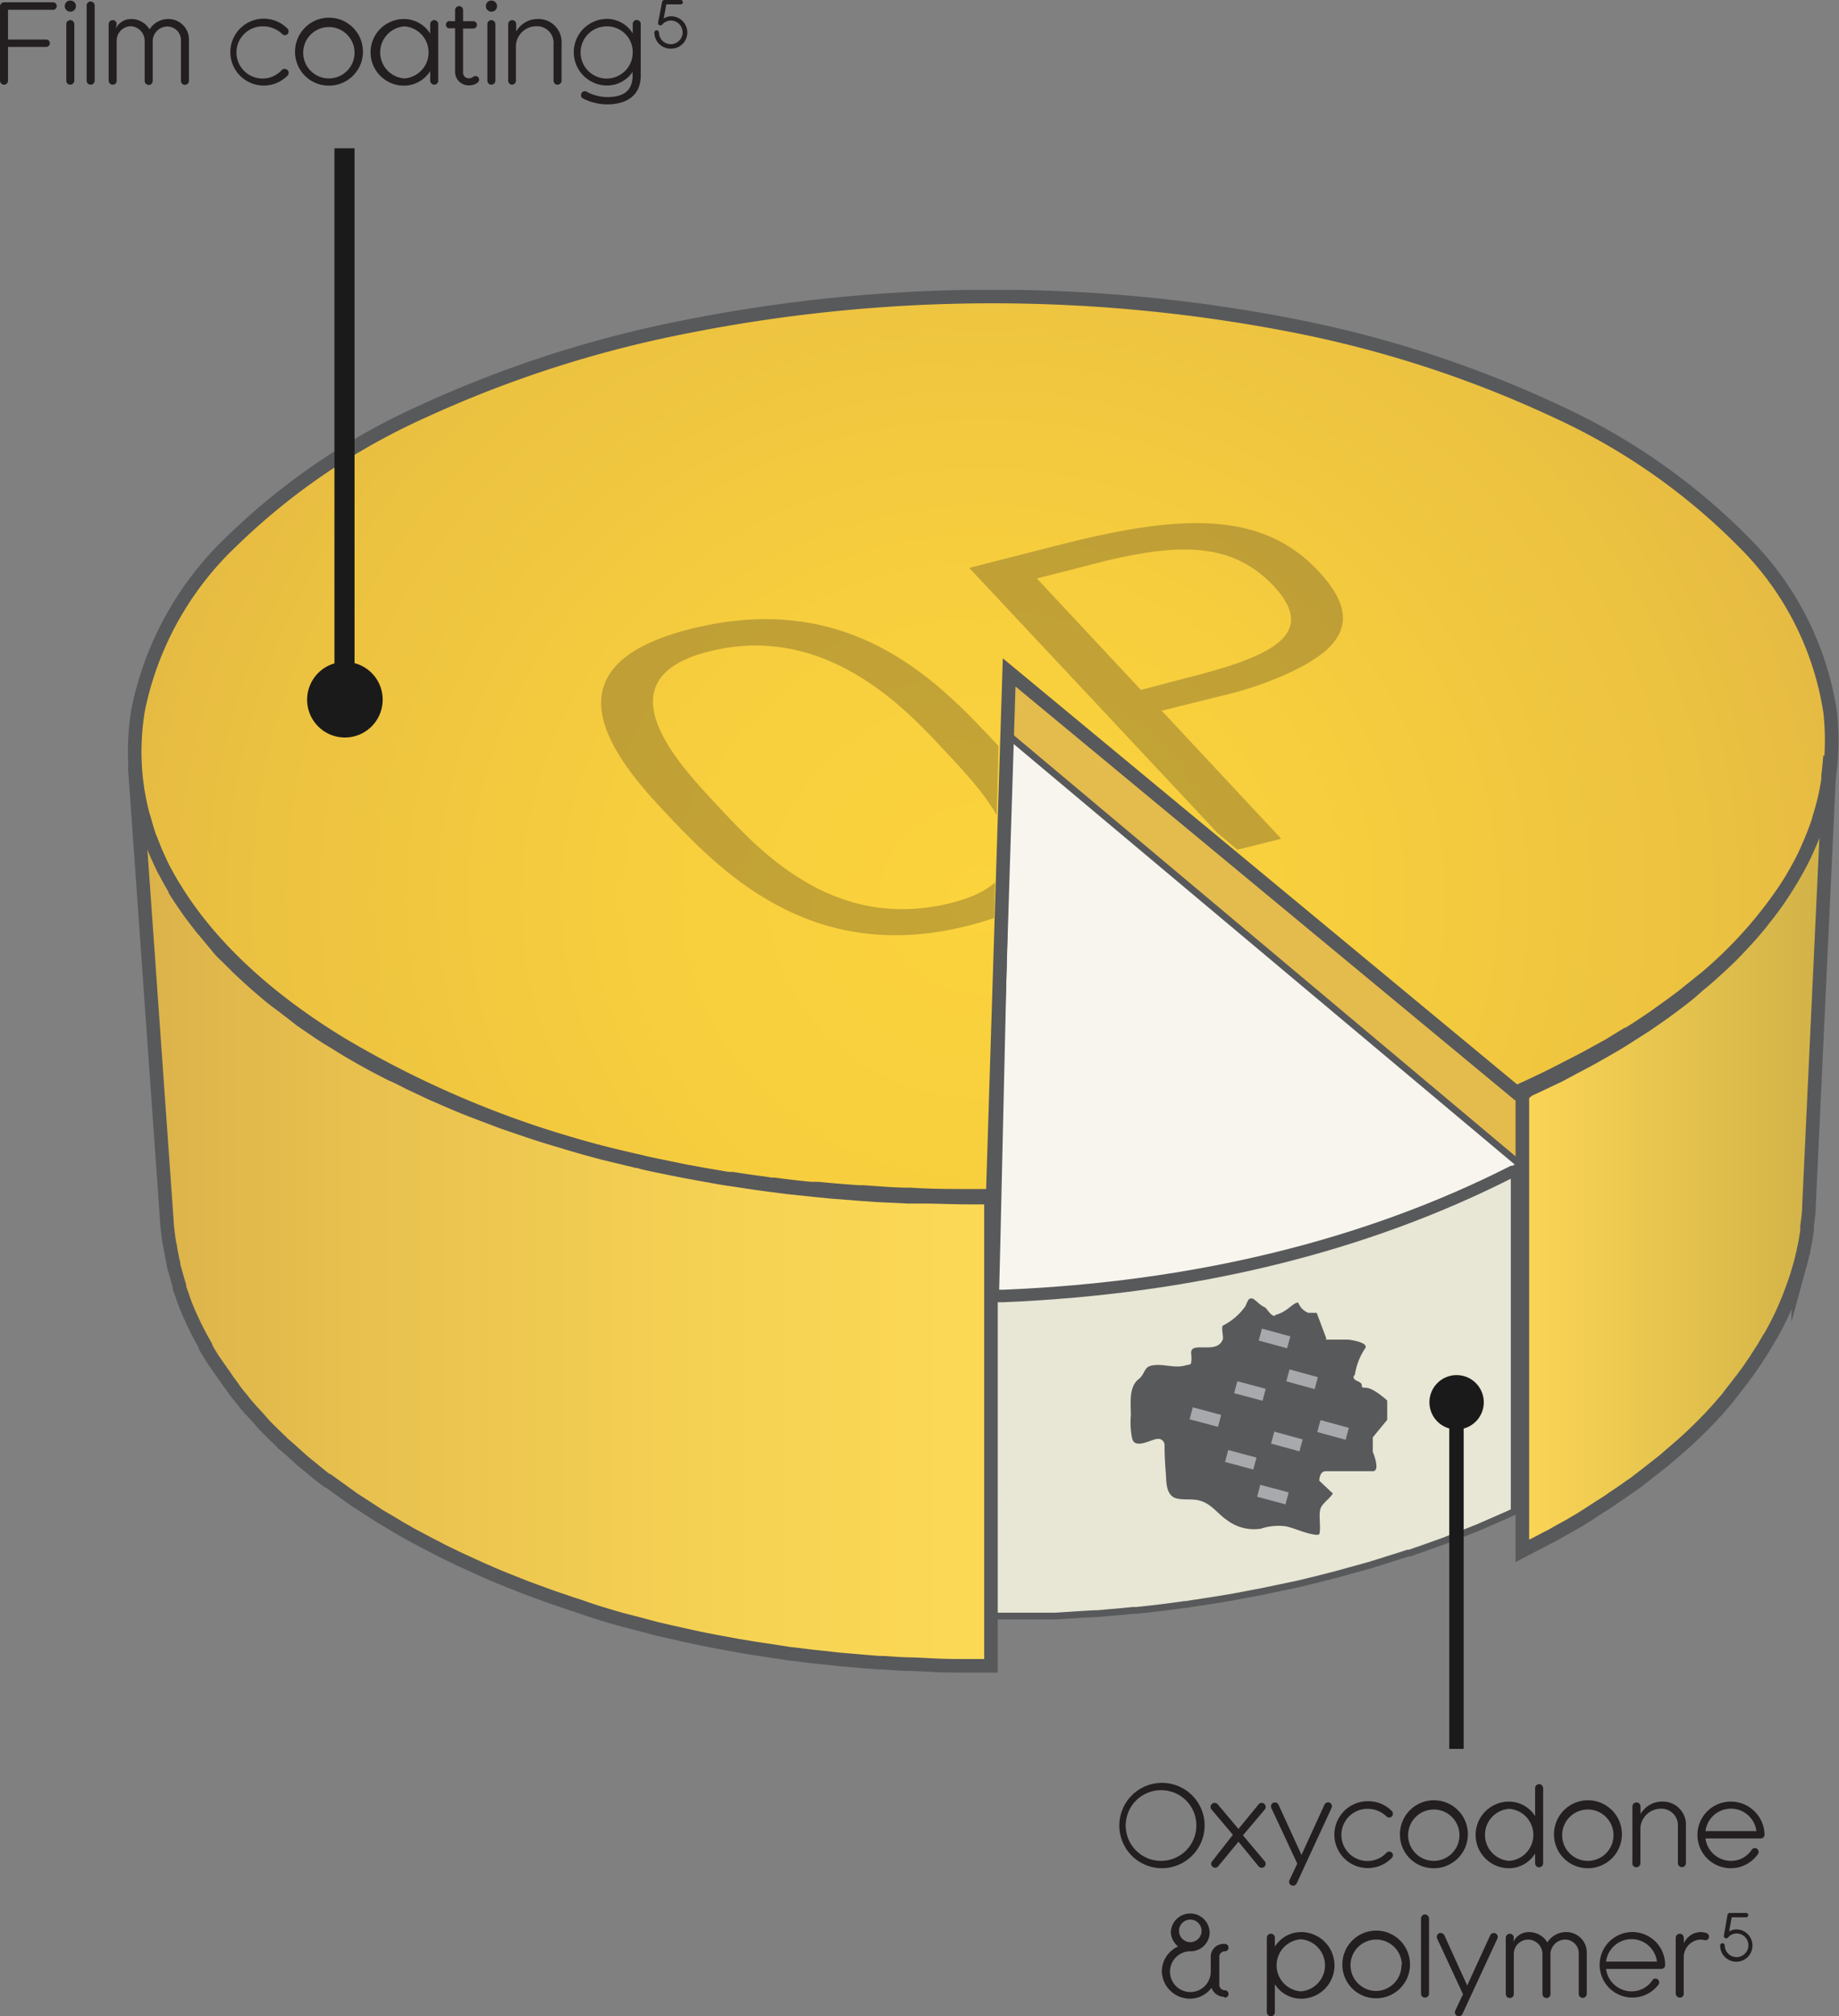 <svg xmlns="http://www.w3.org/2000/svg" xmlns:xlink="http://www.w3.org/1999/xlink" viewBox="0 0 135.38 148.34"><rect x="0" y="0" width="135.38" height="148.34" fill="#808080" stroke="none"/><defs><style>.cls-1,.cls-12,.cls-16,.cls-18,.cls-8{fill:none;}.cls-2{isolation:isolate;}.cls-3{fill:#e4bb4d;}.cls-4{clip-path:url(#clip-path);}.cls-5{fill:#e8e6d4;}.cls-5,.cls-6,.cls-8{stroke:#58595b;}.cls-12,.cls-16,.cls-18,.cls-5,.cls-6,.cls-8{stroke-miterlimit:10;}.cls-5,.cls-6{stroke-width:0.5px;}.cls-6{fill:#f8f5ee;}.cls-7{fill:url(#radial-gradient);}.cls-9{fill:url(#linear-gradient);}.cls-10{fill:url(#linear-gradient-2);}.cls-11{fill:#58595b;}.cls-12{stroke:#a7a9ac;stroke-width:0.91px;}.cls-13{clip-path:url(#clip-path-2);}.cls-14,.cls-15{fill:#231f20;}.cls-14{opacity:0.25;mix-blend-mode:multiply;}.cls-16,.cls-18{stroke:#1a1a1a;}.cls-16{stroke-width:1.48px;}.cls-17{fill:#1a1a1a;}.cls-18{stroke-width:1.06px;}</style><clipPath id="clip-path" transform="translate(-35.83 -13.44)"><rect class="cls-1" x="45.21" y="34.77" width="126" height="101.78"/></clipPath><radialGradient id="radial-gradient" cx="108.21" cy="79.88" r="70.51" gradientTransform="translate(0 5.26) scale(1 0.93)" gradientUnits="userSpaceOnUse"><stop offset="0" stop-color="#fbd33c"/><stop offset="0.36" stop-color="#f7ce3d"/><stop offset="0.78" stop-color="#ebc141"/><stop offset="1" stop-color="#e2b644"/></radialGradient><linearGradient id="linear-gradient" x1="45.75" y1="102.96" x2="108.8" y2="102.96" gradientUnits="userSpaceOnUse"><stop offset="0" stop-color="#dbb24a"/><stop offset="0.25" stop-color="#e7c04e"/><stop offset="0.69" stop-color="#f6d253"/><stop offset="1" stop-color="#fcd955"/></linearGradient><linearGradient id="linear-gradient-2" x1="147.74" y1="98.3" x2="170.69" y2="98.3" gradientUnits="userSpaceOnUse"><stop offset="0" stop-color="#fbd555"/><stop offset="1" stop-color="#d0b147"/></linearGradient><clipPath id="clip-path-2" transform="translate(-35.83 -13.44)"><path class="cls-1" d="M86.27,37.49A85.51,85.51,0,0,0,67,43.69a49.16,49.16,0,0,0-14.17,9.58A23.54,23.54,0,0,0,46,65.67a18.72,18.72,0,0,0,2.78,13.19C51.35,83.08,55.54,87,61,90.28a73.81,73.81,0,0,0,20.27,8.07c.51.13,1,.24,1.56.36h0l.5.12.4.09,1.85.38.76.16.36.06c.69.13,1.4.26,2.11.37l.63.11.3,0c.78.12,1.58.24,2.38.34l.5.07.24,0c.88.12,1.77.22,2.66.31l.37,0,.17,0c1,.1,2,.18,3,.25l.23,0h.11q1.65.1,3.33.18h.17c1,0,1.47,0,2.17,0h1.06c.4,0,1.06.06,1.45.06l.93,0,1-40,38.59,32.69c1.26-.56,1.82-1.3,3.06-2,.47-.23.93-.47,1.38-.71l.13-.07,1-.55h0c.2-.12.4-.22.6-.33l.4-.25,0,0,.87-.53.06,0c.41-.25.81-.51,1.2-.77h0l.79-.53.08-.06,1.13-.81.7-.52.12-.09,1.05-.84s0,0,0,0l.52-.42.13-.1h0a31.89,31.89,0,0,0,5.75-6.35,19.28,19.28,0,0,0,3.44-13.21,22.29,22.29,0,0,0-6.29-12.45,46.61,46.61,0,0,0-13.75-9.65,83.49,83.49,0,0,0-19-6.26,112.22,112.22,0,0,0-22.59-2.27h-.13a113.87,113.87,0,0,0-22.54,2.22"/></clipPath></defs><title>Vector Smart Object111</title><g class="cls-2"><g id="Layer_1" data-name="Layer 1"><polygon class="cls-3" points="73.56 54.73 112.01 87.03 112.01 80.34 73.56 48.04 73.56 54.73"/><g class="cls-4"><polygon class="cls-1" points="77.77 118.2 77.77 118.2 77.77 118.2 77.77 118.2"/><path class="cls-5" d="M109.68,109l-.88,0-.37,23.34h1l1.22,0,.69,0,.81,0,1.34,0,1.9-.12,1-.06.24,0,1-.09.82-.07.79-.08.26,0c1.19-.12,2.36-.26,3.52-.43h.11l.48-.08q1.44-.21,2.85-.45l1.06-.2c.83-.15,1.65-.31,2.46-.49l1.34-.28c.94-.22,1.87-.45,2.86-.71l.51-.14.35-.1c.58-.16,1.17-.31,1.74-.48l.15-.05.49-.15.62-.2c.45-.14.9-.27,1.42-.45l.13,0,.48-.17.35-.12,1.46-.52.27-.1.46-.18.32-.12,1.38-.55.31-.12.46-.2.41-.18,1.1-.48.71-.32V99.81l-.11,0C136.32,105.34,123.72,108.41,109.68,109Zm3.93,22.66Zm23.11-3.85Z" transform="translate(-35.83 -13.44)"/><path class="cls-6" d="M110.08,67.54l-.87,37.83-.08,3.21.54,0c14-.57,26.63-3.64,37.44-9.12l.11,0,.57-.29Z" transform="translate(-35.83 -13.44)"/><path class="cls-7" d="M46,65.67a23.51,23.51,0,0,1,6.87-12.39A49,49,0,0,1,67,43.69a85.51,85.51,0,0,1,19.26-6.2,115.68,115.68,0,0,1,45.26,0,83.49,83.49,0,0,1,19,6.26,46.61,46.61,0,0,1,13.75,9.65,22.36,22.36,0,0,1,6.29,12.45,19.28,19.28,0,0,1-3.44,13.21,31.65,31.65,0,0,1-5.76,6.35h0l-.13.1-.52.42,0,0-1.05.84-.12.09-.7.52-1.13.81-.08.06-.79.53h0c-.39.26-.79.52-1.2.77l-.06,0-.87.53,0,0-.4.25-.6.33h0l-1,.55-.13.07c-.45.24-.91.48-1.38.71-1.24.66-2.5,1.25-3.76,1.82L110.12,62.91l-1.21,38.51h-1.59c-1.5,0-3,0-4.45-.1h-.16c-1.12,0-2.23-.11-3.33-.18h-.11l-.23,0c-1-.07-2-.15-3-.25l-.17,0-.37,0c-.89-.09-1.78-.19-2.66-.31l-.24,0-.5-.08c-.8-.1-1.6-.22-2.39-.34l-.29,0-.63-.11c-.71-.11-1.42-.24-2.11-.37l-.36-.06-.76-.16-1.85-.38-.4-.09-.5-.12h0c-.53-.12-1-.23-1.56-.36A73.81,73.81,0,0,1,61,90.28c-5.48-3.32-9.67-7.2-12.27-11.42A18.66,18.66,0,0,1,46,65.67" transform="translate(-35.83 -13.44)"/><path class="cls-8" d="M46,65.67a23.51,23.51,0,0,1,6.87-12.39A49,49,0,0,1,67,43.69a85.51,85.51,0,0,1,19.26-6.2,115.68,115.68,0,0,1,45.26,0,83.49,83.49,0,0,1,19,6.26,46.61,46.61,0,0,1,13.75,9.65,22.36,22.36,0,0,1,6.29,12.45,19.28,19.28,0,0,1-3.44,13.21,31.65,31.65,0,0,1-5.76,6.35h0l-.13.1-.52.42,0,0-1.05.84-.12.09-.7.52-1.13.81-.08.06-.79.53h0c-.39.26-.79.52-1.2.77l-.06,0-.87.53,0,0-.4.25-.6.33h0l-1,.55-.13.07c-.45.24-.91.48-1.38.71-1.24.66-2.5,1.25-3.76,1.82L110.12,62.91l-1.21,38.51h-1.59c-1.5,0-3,0-4.45-.1h-.16c-1.12,0-2.23-.11-3.33-.18h-.11l-.23,0c-1-.07-2-.15-3-.25l-.17,0-.37,0c-.89-.09-1.78-.19-2.66-.31l-.24,0-.5-.08c-.8-.1-1.6-.22-2.39-.34l-.29,0-.63-.11c-.71-.11-1.42-.24-2.11-.37l-.36-.06-.76-.16-1.85-.38-.4-.09-.5-.12h0c-.53-.12-1-.23-1.56-.36A73.81,73.81,0,0,1,61,90.28c-5.48-3.32-9.67-7.2-12.27-11.42A18.66,18.66,0,0,1,46,65.67Z" transform="translate(-35.83 -13.44)"/><path class="cls-9" d="M45.93,71.48c0,.18.07.35.1.52.07.36.14.72.23,1.08s.12.41.18.61.18.65.29,1,.16.43.25.65.23.61.37.92.35.78.55,1.18l.11.19c.22.43.46.85.72,1.28l0,.06c.27.43.55.86.85,1.28l.15.22c.3.41.61.81.93,1.22.06.07.12.15.19.22.33.41.68.81,1,1.21s.58.6.87.9l.48.48c.41.4.84.79,1.27,1.18l.2.18c.52.44,1,.88,1.6,1.32l.43.32c.42.32.84.64,1.29,1l.54.37c.44.3.88.6,1.33.89l.76.46c.41.26.82.51,1.24.75s.57.33.86.49.82.45,1.25.67.63.33,1,.49.84.43,1.28.63l1.36.64.44.19c.66.29,1.33.58,2,.85l.5.2,1.69.64.58.22,2.17.74.37.12c.55.18,1.11.35,1.67.51q1.61.5,3.27.93l.29.07,2.11.51c.17,0,.33.08.5.12l1,.22,2,.4,1.19.22c.63.11,1.26.23,1.89.33l1.28.19c.63.1,1.26.19,1.9.27l1.3.17,2,.21,1.3.13,2.06.16,1.26.09,2.29.11,1.07,0c1.13,0,2.27.06,3.41.06l1.63,0V136l-1.36,0c-1.1,0-2.2,0-3.29-.07l-1.05-.05c-.74,0-1.48-.06-2.21-.11l-.33,0-.88-.07-2-.17-1.26-.14c-.64-.06-1.27-.14-1.9-.22l-.62-.07-.63-.1-1.85-.28-1.22-.2-1.84-.34-.82-.16-.33-.07-1.9-.42-1-.23-.2-.05-1.39-.37-.94-.24-.26-.07h0c-1.07-.3-2.13-.63-3.16-1l-.36-.11-1.26-.43-.35-.12-1.78-.65-.33-.13-.55-.22c-.56-.22-1.11-.44-1.65-.67l-.47-.21-.22-.09-1.73-.79-.43-.21-.89-.43-.43-.23c-.42-.21-.83-.43-1.24-.65l-.59-.31-.34-.2-.4-.22-.81-.49-.6-.35-.24-.15-1.2-.78-.59-.38-.14-.1-1.29-.93-.47-.34-.06,0c-.43-.32-.84-.66-1.25-1l-.4-.32,0,0c-.53-.45-1-.91-1.55-1.37h0c-.06,0-.11-.11-.17-.17-.43-.41-.85-.81-1.25-1.23l0,0c-.15-.16-.28-.32-.42-.48-.29-.31-.58-.62-.85-.94l-.06-.06-.29-.37c-.27-.32-.53-.63-.77-1l-.14-.19-.12-.16c-.1-.13-.19-.28-.29-.42-.24-.34-.48-.68-.7-1l-.18-.26c-.18-.29-.36-.59-.53-.89a.25.25,0,0,1,0-.07c-.15-.26-.29-.52-.43-.78s-.19-.37-.28-.55l-.1-.2c-.16-.34-.32-.68-.46-1l-.08-.21c-.14-.32-.25-.64-.37-1l-.19-.51s0-.11,0-.16c-.11-.34-.2-.68-.29-1s-.11-.36-.15-.54a.36.36,0,0,1,0-.1c-.09-.38-.16-.76-.23-1.14,0-.16-.07-.32-.09-.48a.11.11,0,0,1,0,0c-.08-.56-.15-1.12-.18-1.69L45.75,69.87c0,.54.1,1.08.18,1.61" transform="translate(-35.83 -13.44)"/><path class="cls-8" d="M45.93,71.48c0,.18.07.35.1.52.07.36.14.72.23,1.08s.12.41.18.61.18.65.29,1,.16.43.25.65.23.61.37.92.35.78.55,1.18l.11.19c.22.43.46.85.72,1.28l0,.06c.27.43.55.86.85,1.28l.15.22c.3.41.61.81.93,1.22.06.07.12.15.19.22.33.41.68.81,1,1.21s.58.6.87.9l.48.48c.41.4.84.79,1.27,1.18l.2.18c.52.44,1,.88,1.6,1.32l.43.32c.42.32.84.64,1.29,1l.54.37c.44.3.88.6,1.33.89l.76.46c.41.26.82.51,1.24.75s.57.33.86.49.82.45,1.25.67.63.33,1,.49.84.43,1.28.63l1.36.64.44.19c.66.29,1.33.58,2,.85l.5.2,1.69.64.58.22,2.17.74.37.12c.55.18,1.11.35,1.67.51q1.61.5,3.27.93l.29.07,2.11.51c.17,0,.33.08.5.12l1,.22,2,.4,1.19.22c.63.11,1.26.23,1.89.33l1.28.19c.63.1,1.26.19,1.9.27l1.3.17,2,.21,1.3.13,2.06.16,1.26.09,2.29.11,1.07,0c1.13,0,2.27.06,3.41.06l1.63,0V136l-1.36,0c-1.1,0-2.2,0-3.29-.07l-1.05-.05c-.74,0-1.48-.06-2.21-.11l-.33,0-.88-.07-2-.17-1.26-.14c-.64-.06-1.27-.14-1.9-.22l-.62-.07-.63-.1-1.85-.28-1.22-.2-1.84-.34-.82-.16-.33-.07-1.9-.42-1-.23-.2-.05-1.39-.37-.94-.24-.26-.07h0c-1.07-.3-2.13-.63-3.16-1l-.36-.11-1.26-.43-.35-.12-1.78-.65-.33-.13-.55-.22c-.56-.22-1.11-.44-1.65-.67l-.47-.21-.22-.09-1.73-.79-.43-.21-.89-.43-.43-.23c-.42-.21-.83-.43-1.24-.65l-.59-.31-.34-.2-.4-.22-.81-.49-.6-.35-.24-.15-1.2-.78-.59-.38-.14-.1-1.29-.93-.47-.34-.06,0c-.43-.32-.84-.66-1.25-1l-.4-.32,0,0c-.53-.45-1-.91-1.55-1.37h0c-.06,0-.11-.11-.17-.17-.43-.41-.85-.81-1.25-1.23l0,0c-.15-.16-.28-.32-.42-.48-.29-.31-.58-.62-.85-.94l-.06-.06-.29-.37c-.27-.32-.53-.63-.77-1l-.14-.19-.12-.16c-.1-.13-.19-.28-.29-.42-.24-.34-.48-.68-.7-1l-.18-.26c-.18-.29-.36-.59-.53-.89a.25.25,0,0,1,0-.07c-.15-.26-.29-.52-.43-.78s-.19-.37-.28-.55l-.1-.2c-.16-.34-.32-.68-.46-1l-.08-.21c-.14-.32-.25-.64-.37-1l-.19-.51s0-.11,0-.16c-.11-.34-.2-.68-.29-1s-.11-.36-.15-.54a.36.36,0,0,1,0-.1c-.09-.38-.16-.76-.23-1.14,0-.16-.07-.32-.09-.48a.11.11,0,0,1,0,0c-.08-.56-.15-1.12-.18-1.69L45.75,69.87C45.78,70.41,45.85,71,45.93,71.48Z" transform="translate(-35.83 -13.44)"/><path class="cls-10" d="M148.38,93.61l1.09-.51,1.18-.56,1-.54,1.12-.59,1-.56,1.07-.62c.29-.17.57-.35.85-.53l1.27-.81.77-.53c.41-.28.81-.57,1.2-.86l.7-.53c.41-.31.8-.64,1.19-1l.58-.48,0,0,.22-.19c.46-.41.91-.82,1.34-1.23l0,0c.42-.4.81-.81,1.19-1.22l.25-.27c.37-.41.73-.82,1.07-1.24l.18-.24q.45-.55.87-1.14l.15-.21c.3-.42.57-.85.84-1.28l.18-.29c.25-.43.5-.87.73-1.31v0c.23-.44.44-.9.63-1.35l.13-.3c.18-.45.35-.89.5-1.34l.06-.23c.13-.41.25-.83.35-1.25l.06-.23c.1-.46.19-.92.26-1.38,0-.1,0-.2,0-.3.06-.48.11-1,.14-1.43L169,102.15c0,.51-.08,1-.14,1.5,0,.1,0,.21,0,.31-.07.48-.15,1-.26,1.44,0,.08,0,.17-.05.25l-.15.63c-.06.23-.13.45-.19.67a2.17,2.17,0,0,0-.07.24c-.15.46-.31.93-.49,1.39l-.12.32c-.19.47-.39.94-.61,1.41h0v0c-.22.46-.46.91-.71,1.36L166,112c-.25.45-.53.89-.82,1.33a1.64,1.64,0,0,1-.14.22l-.43.63c-.13.19-.27.37-.41.56l-.12.17L164,115c-.33.44-.68.87-1,1.3a3.22,3.22,0,0,1-.24.28c-.36.43-.74.85-1.14,1.27l0,0h0l-.06.06h0c-.47.49-1,1-1.48,1.45l-.11.1-.43.38-1.16,1-.22.18-.46.36c-.38.3-.76.6-1.16.9l-.33.26c-.14.1-.29.19-.42.29-.4.28-.81.57-1.23.84-.15.11-.3.22-.46.32s-.24.16-.37.23c-.34.22-.68.44-1,.65l-.59.37-.36.21-.37.22-.71.39-.67.38-.36.18c-.37.2-.75.4-1.14.59l-.63.33V94a5,5,0,0,1,.64-.37" transform="translate(-35.83 -13.44)"/><path class="cls-8" d="M148.38,93.61l1.09-.51,1.18-.56,1-.54,1.12-.59,1-.56,1.07-.62c.29-.17.57-.35.85-.53l1.27-.81.77-.53c.41-.28.81-.57,1.2-.86l.7-.53c.41-.31.8-.64,1.19-1l.58-.48,0,0,.22-.19c.46-.41.91-.82,1.34-1.23l0,0c.42-.4.81-.81,1.19-1.22l.25-.27c.37-.41.73-.82,1.07-1.24l.18-.24q.45-.55.87-1.14l.15-.21c.3-.42.57-.85.84-1.28l.18-.29c.25-.43.5-.87.73-1.31v0c.23-.44.44-.9.63-1.35l.13-.3c.18-.45.35-.89.5-1.34l.06-.23c.13-.41.25-.83.35-1.25l.06-.23c.1-.46.19-.92.26-1.38,0-.1,0-.2,0-.3.06-.48.11-1,.14-1.43L169,102.15c0,.51-.08,1-.14,1.5,0,.1,0,.21,0,.31-.07.48-.15,1-.26,1.44,0,.08,0,.17-.05.25l-.15.63c-.06.23-.13.45-.19.67a2.17,2.17,0,0,0-.07.24c-.15.46-.31.93-.49,1.39l-.12.32c-.19.47-.39.94-.61,1.41h0v0c-.22.46-.46.91-.71,1.36L166,112c-.25.45-.53.89-.82,1.33a1.64,1.64,0,0,1-.14.22l-.43.63c-.13.19-.27.37-.41.56l-.12.17L164,115c-.33.44-.68.87-1,1.3a3.22,3.22,0,0,1-.24.28c-.36.43-.74.85-1.14,1.27l0,0h0l-.06.06h0c-.47.49-1,1-1.48,1.45l-.11.1-.43.38-1.16,1-.22.18-.46.36c-.38.3-.76.6-1.16.9l-.33.26c-.14.1-.29.19-.42.29-.4.28-.81.57-1.23.84-.15.11-.3.22-.46.32s-.24.16-.37.23c-.34.22-.68.44-1,.65l-.59.37-.36.21-.37.22-.71.39-.67.38-.36.18c-.37.2-.75.4-1.14.59l-.63.33V94A5,5,0,0,1,148.38,93.61Z" transform="translate(-35.83 -13.44)"/><path class="cls-11" d="M133.42,112h1.67s1.67.19,1.19.71a4.77,4.77,0,0,0-.71,1.88s-.33.24.23.48,0,.47.57.47,1.58.94,1.58.94v1.42l-1.06,1.29v1.07s.6,1.42,0,1.42h-3.47c-.47,0-.47.7-.47.7l1,.94c-.23.37-.66.64-.86,1s-.07,1.11-.09,1.59,0,.51-.59.4-1.26-.42-1.89-.57a4.06,4.06,0,0,0-1.87.17,3.28,3.28,0,0,1-2.49-.63c-.71-.48-1.18-1.24-2.06-1.45-.56-.14-1.24,0-1.77-.18-.7-.3-.63-1.26-.68-1.88s-.09-1.32-.09-2a.46.46,0,0,0-.47-.47c-.48,0-1.67.8-1.91,0a6,6,0,0,1-.1-1.75c0-.87-.17-2.07.58-2.65.48-.37.36-.91,1-1,.81-.15,1.63.23,2.43,0,.42-.1.42,0,.45-.44s-.21-.82.43-.88,1.59.19,1.88-.61c.06-.16-.13-.86,0-1a4.55,4.55,0,0,0,1.67-1.44,2.92,2.92,0,0,1,.22-.47c.1-.1.17-.09.31-.08a2.38,2.38,0,0,1,.43.34,2.3,2.3,0,0,0,.49.32c.19.16.39.58.66.61.08,0,.07-.06.14-.08a2.53,2.53,0,0,0,.79-.39c.19-.11.62-.55.84-.5a1.33,1.33,0,0,0,.74.75c.07,0,.6,0,.62,0l.71,1.89" transform="translate(-35.83 -13.44)"/></g><path class="cls-12" d="M130.7,112.2l-2.09-.57m3,8.15-2.09-.57m5.49-.28-2.09-.57m-2.34,5.32-2.09-.56m-.28-2-2.08-.56m-.52-2.58-2.09-.56m5.37-1.36-2.09-.56m5.93-.3-2.09-.57" transform="translate(-35.83 -13.44)"/><g class="cls-13"><path class="cls-14" d="M122.81,63.41c6.21-1.54,10.26-3.14,6.78-6.86-3-3.17-6.79-3.17-12.35-1.85L112.16,56l7.66,8.2Zm-8.52-10c9-2.26,14.62-2.21,18.62,2.07,1.86,2,2.38,3.75,1,5.34-1.5,1.78-5.66,3.19-7.26,3.59l-5.3,1.32,8.8,9.42-3.48.87L107.18,55.22Z" transform="translate(-35.83 -13.44)"/><path class="cls-14" d="M105.82,79.88c8.45-2.11,2.21-8.36-.54-11.31s-8.67-9.34-17.22-7.21c-8.08,2-2.4,8.16.41,11.16,3,3.2,8.53,9.56,17.35,7.36M86.71,59.7c11.76-2.93,18.2,3.9,22.43,8.42s9.15,10.64-2.14,13.45C95.4,84.47,88.73,77.39,84.6,73S76.07,62.36,86.71,59.7" transform="translate(-35.83 -13.44)"/></g><path class="cls-15" d="M35.83,13.91a.31.31,0,0,1,.3-.3h3.65a.28.28,0,0,1,0,.55H36.42v2.19h2.81a.27.27,0,0,1,0,.54H36.42v2.49a.29.29,0,0,1-.29.29.3.3,0,0,1-.3-.29Z" transform="translate(-35.83 -13.44)"/><path class="cls-15" d="M41,13.48a.41.41,0,1,1-.4.4A.4.4,0,0,1,41,13.48Zm-.29,1.73a.29.29,0,0,1,.29-.29.3.3,0,0,1,.3.29v4.17a.3.3,0,0,1-.3.29.29.29,0,0,1-.29-.29Z" transform="translate(-35.83 -13.44)"/><path class="cls-15" d="M42.21,13.84a.29.29,0,0,1,.29-.29.3.3,0,0,1,.3.29v5.54a.3.3,0,0,1-.3.29.29.29,0,0,1-.29-.29Z" transform="translate(-35.83 -13.44)"/><path class="cls-15" d="M44.35,15.55h0a1.24,1.24,0,0,1,1.11-.71,1.57,1.57,0,0,1,1.38.76,1.63,1.63,0,0,1,1.35-.76,1.51,1.51,0,0,1,1.55,1.55v3a.3.3,0,0,1-.3.29.29.29,0,0,1-.29-.29v-3a1,1,0,0,0-1-1,1.09,1.09,0,0,0-1.08,1.1v2.91a.29.29,0,0,1-.29.29.3.3,0,0,1-.3-.29V16.47a1.07,1.07,0,0,0-1.06-1.1,1.06,1.06,0,0,0-1,1.06v2.95a.29.29,0,0,1-.29.29.3.3,0,0,1-.3-.29V15.21a.3.3,0,0,1,.3-.29.29.29,0,0,1,.29.29Z" transform="translate(-35.83 -13.44)"/><path class="cls-15" d="M55.22,15.38a1.92,1.92,0,1,0,1.35,3.22A.29.29,0,0,1,57,19a2.46,2.46,0,1,1,0-3.45.32.32,0,0,1,0,.4.29.29,0,0,1-.39,0A2,2,0,0,0,55.22,15.38Z" transform="translate(-35.83 -13.44)"/><path class="cls-15" d="M57.55,17.29a2.5,2.5,0,1,1,2.5,2.45A2.48,2.48,0,0,1,57.55,17.29Zm4.38,0a1.89,1.89,0,1,0-1.88,1.92A1.89,1.89,0,0,0,61.93,17.29Z" transform="translate(-35.83 -13.44)"/><path class="cls-15" d="M67.5,18.67h0a2.29,2.29,0,0,1-1.94,1.07,2.45,2.45,0,0,1,0-4.9,2.29,2.29,0,0,1,1.94,1.07h0v-.7a.3.3,0,0,1,.3-.29.29.29,0,0,1,.29.29v4.17a.29.29,0,0,1-.29.29.3.3,0,0,1-.3-.29Zm-1.9-3.29a1.92,1.92,0,0,0,0,3.83,1.92,1.92,0,0,0,0-3.83Z" transform="translate(-35.83 -13.44)"/><path class="cls-15" d="M69,15h.33v-.82a.3.3,0,0,1,.3-.29.29.29,0,0,1,.29.29V15h.75a.27.27,0,1,1,0,.54h-.75v3.19a.42.42,0,0,0,.47.47.46.46,0,0,0,.26-.1.3.3,0,0,1,.18-.06.25.25,0,0,1,.27.26c0,.28-.47.42-.7.42a1,1,0,0,1-1.07-1V15.52H69A.27.27,0,1,1,69,15Z" transform="translate(-35.83 -13.44)"/><path class="cls-15" d="M72,13.48a.41.41,0,1,1-.4.4A.4.4,0,0,1,72,13.48Zm-.29,1.73a.29.29,0,0,1,.29-.29.3.3,0,0,1,.3.29v4.17a.3.3,0,0,1-.3.29.29.29,0,0,1-.29-.29Z" transform="translate(-35.83 -13.44)"/><path class="cls-15" d="M73.24,19.38V15.21a.3.3,0,0,1,.3-.29.29.29,0,0,1,.29.29v.55h0a1.81,1.81,0,0,1,1.54-.92,1.71,1.71,0,0,1,1.8,1.85v2.69a.3.3,0,0,1-.3.29.29.29,0,0,1-.29-.29V16.69a1.22,1.22,0,0,0-1.26-1.32,1.51,1.51,0,0,0-1.51,1.38v2.63a.29.29,0,0,1-.29.29A.3.3,0,0,1,73.24,19.38Z" transform="translate(-35.83 -13.44)"/><path class="cls-15" d="M79,20.18a3.24,3.24,0,0,0,1.52.4c1,0,1.88-.29,1.88-1.59v-.26a2.27,2.27,0,0,1-1.88,1,2.45,2.45,0,1,1,0-4.9,2.23,2.23,0,0,1,1.89,1.07v-.7a.29.29,0,0,1,.29-.29.3.3,0,0,1,.3.29V19c0,1.53-1.12,2.12-2.48,2.12a4,4,0,0,1-1.78-.44.25.25,0,0,1-.14-.24A.28.28,0,0,1,79,20.18Zm1.52-4.8a1.92,1.92,0,1,0,1.89,1.91A1.89,1.89,0,0,0,80.49,15.38Z" transform="translate(-35.83 -13.44)"/><path class="cls-15" d="M84.57,13.59a.17.17,0,0,1,.16-.15h1.21a.16.16,0,1,1,0,.32H84.88l-.19,1.05a.9.9,0,0,1,.55-.17,1.19,1.19,0,1,1,0,2.38A1.2,1.2,0,0,1,84,15.84a.17.17,0,0,1,.34,0,.87.87,0,1,0,.87-.89.83.83,0,0,0-.62.29.21.21,0,0,1-.14.07.18.18,0,0,1-.18-.18Z" transform="translate(-35.83 -13.44)"/><path class="cls-15" d="M121.34,150.89a3.14,3.14,0,1,1,3.17-3.14A3.15,3.15,0,0,1,121.34,150.89Zm0-5.74a2.6,2.6,0,1,0,2.56,2.6A2.58,2.58,0,0,0,121.34,145.15Z" transform="translate(-35.83 -13.44)"/><path class="cls-15" d="M126.59,148.43,125,146.55a.3.3,0,0,1,.45-.39L127,148l1.5-1.83a.3.3,0,0,1,.42,0,.31.31,0,0,1,0,.42l-1.59,1.88,1.59,1.89a.3.3,0,0,1,0,.41.3.3,0,0,1-.42,0l-1.5-1.83-1.51,1.83a.29.29,0,0,1-.41,0,.28.28,0,0,1,0-.41Z" transform="translate(-35.83 -13.44)"/><path class="cls-15" d="M131.29,152a.3.3,0,0,1-.39.15.29.29,0,0,1-.14-.39l.57-1.21-1.91-4.09a.29.29,0,1,1,.53-.24l1.69,3.69,1.69-3.69a.3.3,0,0,1,.39-.15.29.29,0,0,1,.13.39Z" transform="translate(-35.83 -13.44)"/><path class="cls-15" d="M136.55,146.52a1.92,1.92,0,1,0,1.36,3.22.28.28,0,0,1,.38,0,.27.27,0,0,1,0,.39,2.46,2.46,0,1,1-1.74-4.17,2.44,2.44,0,0,1,1.74.72.29.29,0,0,1,0,.4.28.28,0,0,1-.39,0A2,2,0,0,0,136.55,146.52Z" transform="translate(-35.83 -13.44)"/><path class="cls-15" d="M138.89,148.43a2.5,2.5,0,1,1,2.49,2.46A2.47,2.47,0,0,1,138.89,148.43Zm4.38,0a1.89,1.89,0,1,0-1.89,1.92A1.89,1.89,0,0,0,143.27,148.43Z" transform="translate(-35.83 -13.44)"/><path class="cls-15" d="M148.84,149.81h0a2.27,2.27,0,0,1-1.93,1.08,2.45,2.45,0,1,1,0-4.9,2.26,2.26,0,0,1,1.93,1.07h0V145a.3.3,0,0,1,.29-.3.31.31,0,0,1,.3.3v5.53a.3.3,0,0,1-.3.29.29.29,0,0,1-.29-.29Zm-1.91-3.29a1.92,1.92,0,0,0,0,3.83,1.92,1.92,0,0,0,0-3.83Z" transform="translate(-35.83 -13.44)"/><path class="cls-15" d="M150.23,148.43a2.5,2.5,0,1,1,2.5,2.46A2.48,2.48,0,0,1,150.23,148.43Zm4.38,0a1.89,1.89,0,1,0-1.88,1.92A1.89,1.89,0,0,0,154.61,148.43Z" transform="translate(-35.83 -13.44)"/><path class="cls-15" d="M156,150.52v-4.17a.3.3,0,0,1,.6,0v.55h0a1.83,1.83,0,0,1,1.54-.91,1.7,1.7,0,0,1,1.8,1.84v2.69a.29.29,0,0,1-.29.29.3.3,0,0,1-.3-.29v-2.69a1.22,1.22,0,0,0-1.25-1.32,1.52,1.52,0,0,0-1.51,1.39v2.62a.3.3,0,0,1-.6,0Z" transform="translate(-35.83 -13.44)"/><path class="cls-15" d="M165.45,148.7h-4.07a1.9,1.9,0,0,0,1.87,1.65,1.81,1.81,0,0,0,1.53-.81.26.26,0,0,1,.23-.13.28.28,0,0,1,.24.43,2.45,2.45,0,1,1-2-3.85,2.48,2.48,0,0,1,2.48,2.44A.28.28,0,0,1,165.45,148.7Zm-.32-.54a1.89,1.89,0,0,0-3.75,0Z" transform="translate(-35.83 -13.44)"/><path class="cls-15" d="M125.91,160.35a1,1,0,0,1-.89-.66,2,2,0,0,1-1.57.8,2.07,2.07,0,0,1-2.09-2,2,2,0,0,1,1.2-1.84,1.48,1.48,0,0,1-.54-1,1.43,1.43,0,0,1,2.86,0,1.4,1.4,0,0,1-1.43,1.35,1.5,1.5,0,1,0,1.51,1.51v-1.1a.94.94,0,0,1,1-.95H126a.27.27,0,0,1,0,.54H126a.41.41,0,0,0-.41.41v2.05a.41.41,0,0,0,.41.41H126a.27.27,0,0,1,0,.54Zm-1.63-4.76a.83.83,0,1,0-1.65,0,.83.83,0,0,0,1.65,0Z" transform="translate(-35.83 -13.44)"/><path class="cls-15" d="M129.68,156.66h0a2.27,2.27,0,0,1,1.94-1.07,2.45,2.45,0,0,1,0,4.9,2.29,2.29,0,0,1-1.94-1.07h0v2.07a.29.29,0,0,1-.29.29.3.3,0,0,1-.3-.29V156a.3.3,0,0,1,.3-.29.29.29,0,0,1,.29.29Zm1.91,3.29a1.92,1.92,0,0,0,0-3.83,1.92,1.92,0,0,0,0,3.83Z" transform="translate(-35.83 -13.44)"/><path class="cls-15" d="M134.65,158a2.49,2.49,0,1,1,2.49,2.46A2.47,2.47,0,0,1,134.65,158Zm4.38,0a1.89,1.89,0,1,0-1.89,1.92A1.89,1.89,0,0,0,139,158Z" transform="translate(-35.83 -13.44)"/><path class="cls-15" d="M140.44,154.59a.3.3,0,0,1,.29-.3.31.31,0,0,1,.3.3v5.53a.3.3,0,0,1-.3.29.29.29,0,0,1-.29-.29Z" transform="translate(-35.83 -13.44)"/><path class="cls-15" d="M143.49,161.61a.29.29,0,1,1-.53-.24l.57-1.21-1.9-4.09a.3.3,0,0,1,.13-.39.31.31,0,0,1,.4.15l1.68,3.69,1.69-3.69a.3.3,0,0,1,.39-.15.29.29,0,0,1,.14.39Z" transform="translate(-35.83 -13.44)"/><path class="cls-15" d="M147.25,156.3h0a1.22,1.22,0,0,1,1.11-.71,1.57,1.57,0,0,1,1.38.76,1.63,1.63,0,0,1,1.35-.76,1.5,1.5,0,0,1,1.55,1.55v3a.3.3,0,0,1-.3.29.29.29,0,0,1-.29-.29v-3a1,1,0,0,0-1-1,1.09,1.09,0,0,0-1.08,1.11v2.9a.29.29,0,0,1-.29.29.3.3,0,0,1-.3-.29v-2.9a1.07,1.07,0,0,0-1.06-1.11,1.06,1.06,0,0,0-1.05,1.07v2.94a.29.29,0,0,1-.29.29.3.3,0,0,1-.3-.29V156a.3.3,0,0,1,.3-.29.29.29,0,0,1,.29.29Z" transform="translate(-35.83 -13.44)"/><path class="cls-15" d="M158.13,158.3h-4.07a1.9,1.9,0,0,0,1.87,1.65,1.84,1.84,0,0,0,1.54-.81.24.24,0,0,1,.23-.13.28.28,0,0,1,.23.43,2.41,2.41,0,1,1,.48-1.41A.28.28,0,0,1,158.13,158.3Zm-.32-.54a1.89,1.89,0,0,0-3.75,0Z" transform="translate(-35.83 -13.44)"/><path class="cls-15" d="M159.8,156.4h0a1.36,1.36,0,0,1,1.18-.81,1.67,1.67,0,0,1,.44.06.28.28,0,0,1,.22.28.26.26,0,0,1-.27.26,1.64,1.64,0,0,0-.39-.05,1.3,1.3,0,0,0-1.2,1.32v2.66a.28.28,0,0,1-.28.29.31.31,0,0,1-.31-.29V156a.3.3,0,0,1,.3-.29.29.29,0,0,1,.29.28Z" transform="translate(-35.83 -13.44)"/><path class="cls-15" d="M163,154.33a.17.17,0,0,1,.16-.15h1.21a.16.16,0,0,1,.16.16.16.16,0,0,1-.16.16h-1.06l-.19,1.05a1,1,0,0,1,.55-.16,1.19,1.19,0,1,1-1.21,1.19.17.17,0,0,1,.34,0,.87.87,0,1,0,.87-.89.8.8,0,0,0-.62.29.21.21,0,0,1-.14.07.18.18,0,0,1-.18-.17Z" transform="translate(-35.83 -13.44)"/><line class="cls-16" x1="25.36" y1="51.62" x2="25.36" y2="10.91"/><path class="cls-17" d="M64,64.92a2.78,2.78,0,1,1-2.77-2.78A2.77,2.77,0,0,1,64,64.92Z" transform="translate(-35.83 -13.44)"/><line class="cls-18" x1="107.22" y1="103.07" x2="107.22" y2="128.67"/><path class="cls-17" d="M141.06,116.61a2,2,0,1,1,2,2A2,2,0,0,1,141.06,116.61Z" transform="translate(-35.83 -13.44)"/></g></g></svg>